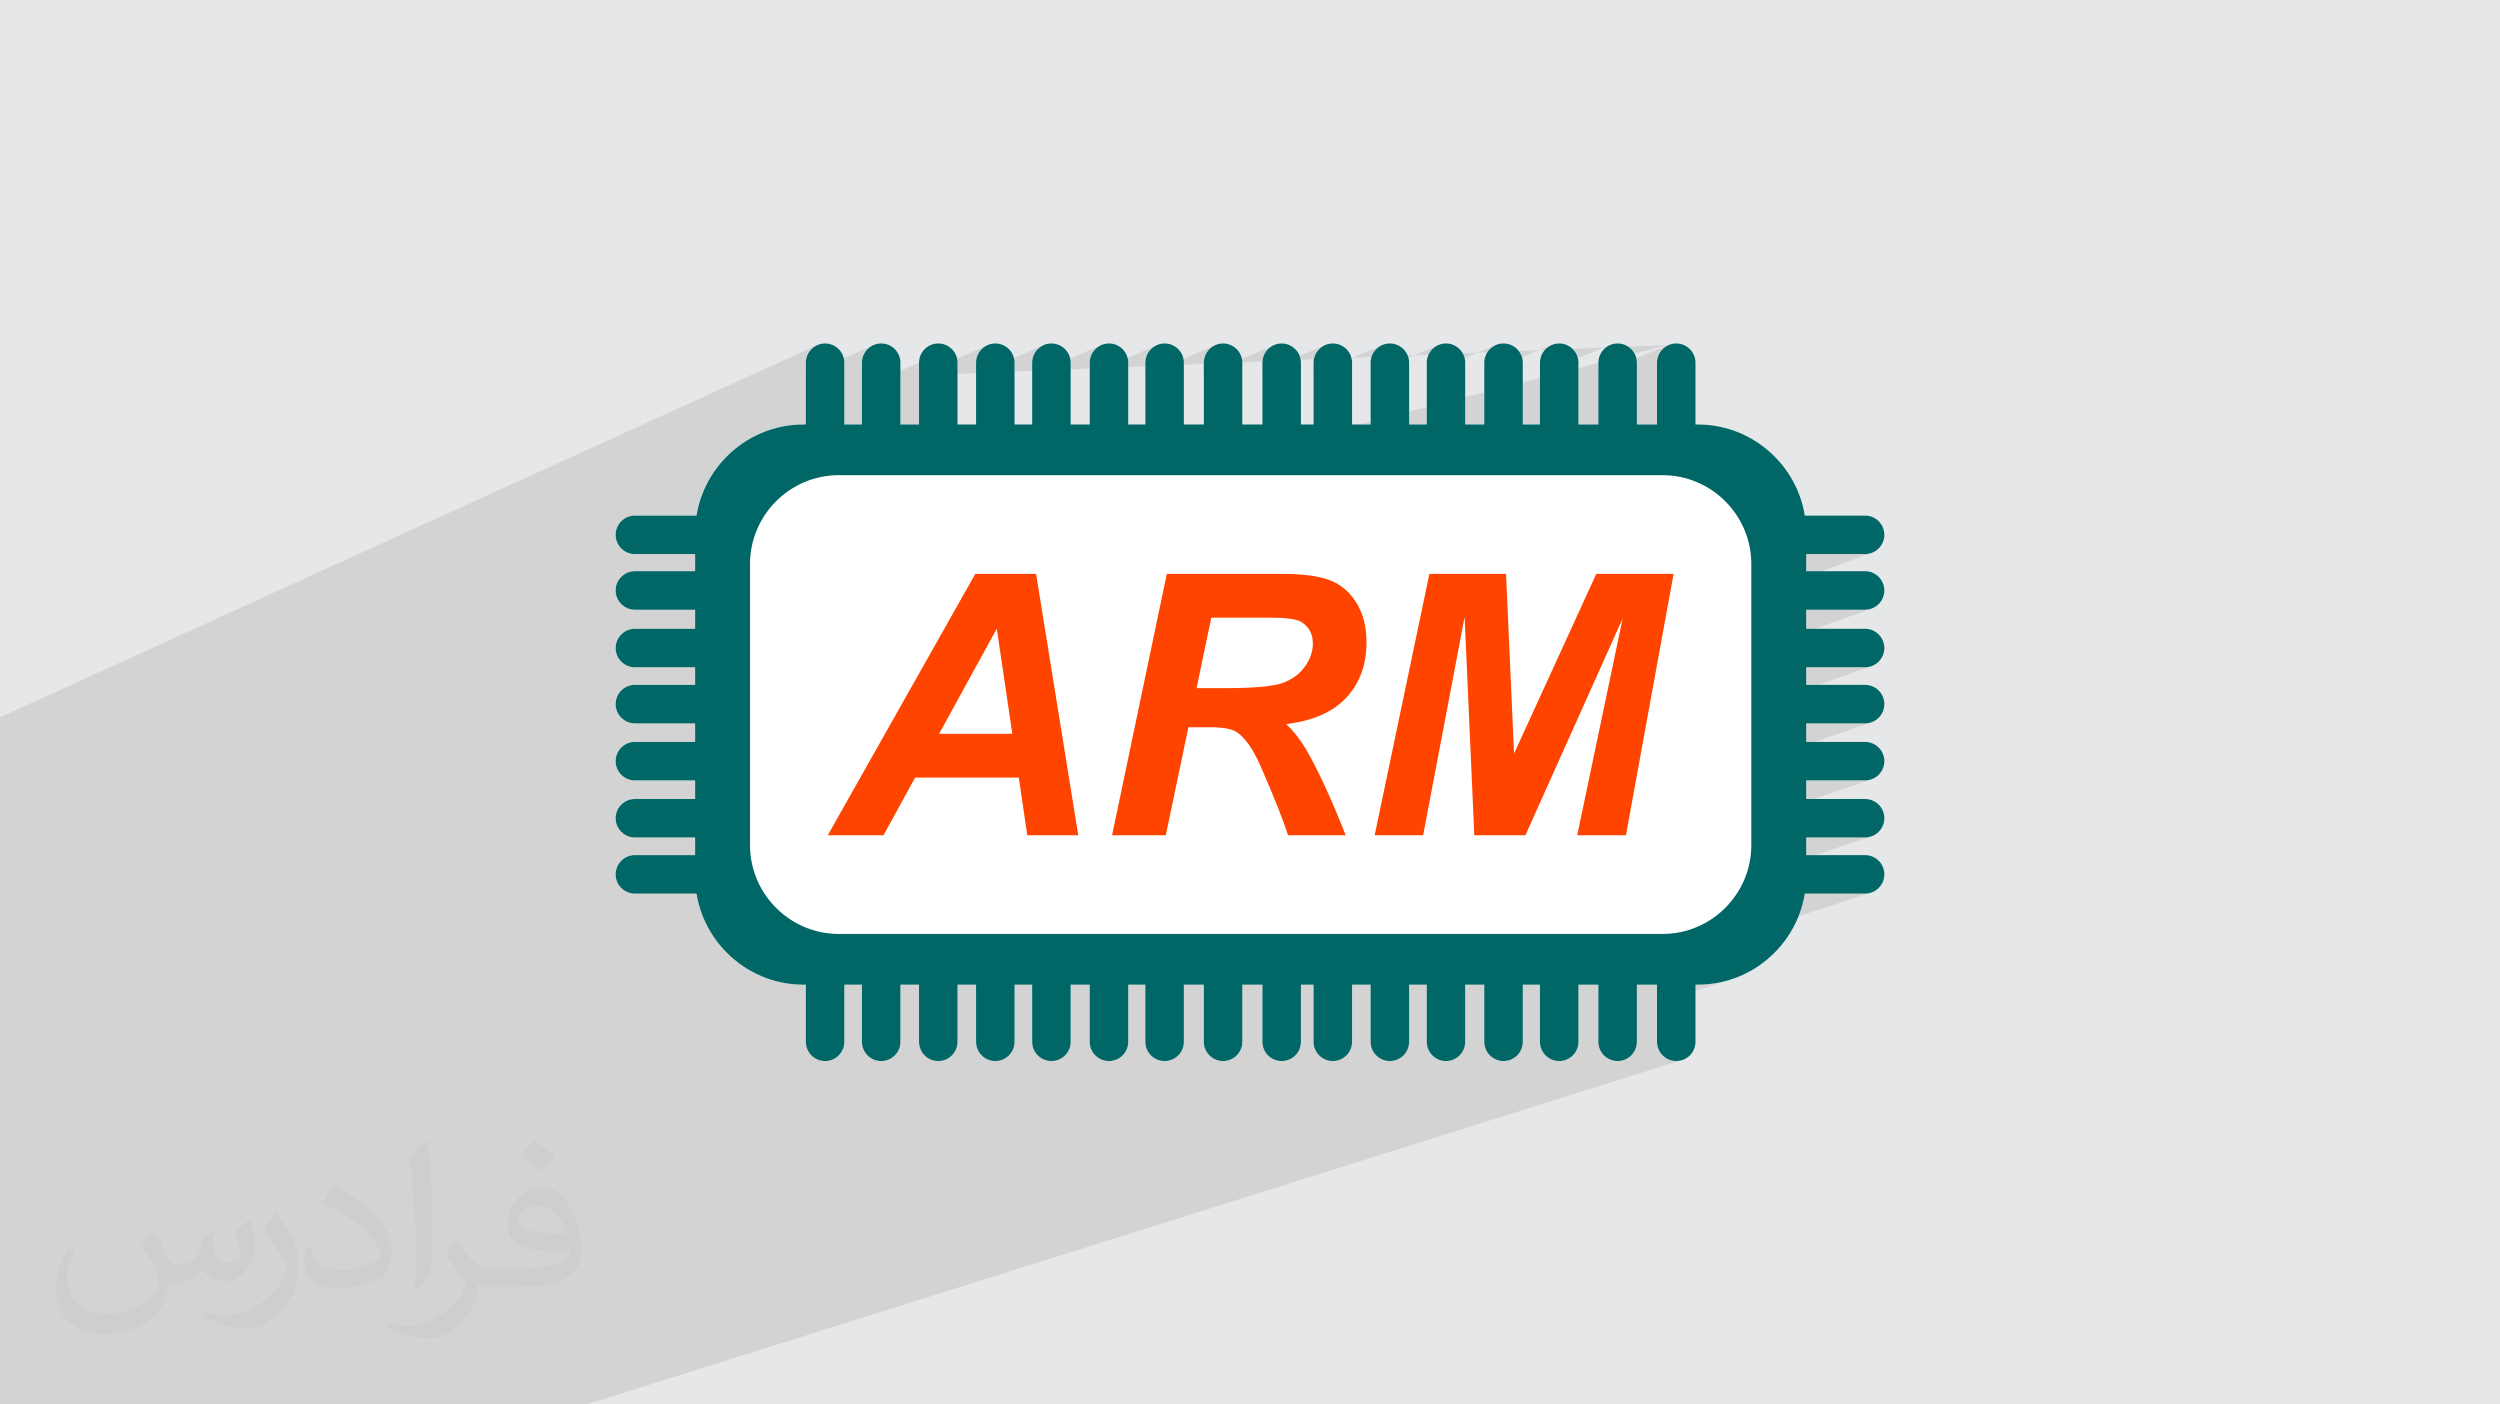 <?xml version="1.0" encoding="UTF-8"?>
<!DOCTYPE svg PUBLIC "-//W3C//DTD SVG 1.1//EN" "http://www.w3.org/Graphics/SVG/1.1/DTD/svg11.dtd">
<!-- Creator: CorelDRAW 2020 (64-Bit) -->
<svg xmlns="http://www.w3.org/2000/svg" xml:space="preserve" width="94.192mm" height="52.917mm" version="1.1" style="shape-rendering:geometricPrecision; text-rendering:geometricPrecision; image-rendering:optimizeQuality; fill-rule:evenodd; clip-rule:evenodd" viewBox="0 0 9404.92 5283.66" xmlns:xlink="http://www.w3.org/1999/xlink" xmlns:xodm="http://www.corel.com/coreldraw/odm/2003">
 <defs>
  <style type="text/css">
   <![CDATA[
    .fil4 {fill:#006666}
    .fil0 {fill:#E6E7E8}
    .fil3 {fill:white}
    .fil5 {fill:#FF4400;fill-rule:nonzero}
    .fil2 {fill:#373435;fill-opacity:0.031}
    .fil1 {fill:#2B2A29;fill-opacity:0.102}
   ]]>
  </style>
 </defs>
 <g id="Layer_x0020_1">
  <polygon class="fil0" points="-0,0 9404.92,0 9404.92,5283.66 -0,5283.66 "/>
  <path class="fil1" d="M3457.36 1412.88l258.9 -115.14 0.02 0 -0.11 0.05 -12.19 6.65 -0.01 0 -10.72 8.87 -8.87 10.73 -6.7 12.3 -4.24 13.57 -1.48 14.54 0 45.95 255.32 -112.66 0.02 0 -0.02 0 -0.08 0.05 -12.2 6.65 -0.01 0 -10.72 8.87 -8.87 10.73 -6.7 12.3 -4.24 13.57 -1.48 14.54 0 47.51 260.91 -114.22 -0.12 0.07 0.15 -0.07 -12.3 6.7 -10.73 8.87 -8.87 10.73 -6.7 12.3 -4.24 13.57 -1.48 14.54 0 43.43 253.53 -110.14 -12.28 6.7 -10.73 8.87 -8.87 10.73 -6.7 12.3 -4.24 13.57 -1.48 14.54 0 47.19 264.26 -113.9 -0.08 0.04 0.1 -0.04 -12.29 6.7 -10.73 8.87 -8.88 10.73 -6.7 12.3 -4.24 13.57 -1.48 14.54 0 46.48 264.7 -113.19 -0.15 0.08 0.19 -0.08 -12.3 6.7 -10.73 8.87 -8.87 10.73 -6.7 12.3 -4.24 13.57 -1.48 14.54 0 33.84 236.74 -100.55 -0.18 0.1 0.23 -0.1 -12.3 6.7 -10.73 8.87 -8.87 10.73 -6.7 12.3 -4.24 13.57 -1.48 14.54 0 42.41 258.87 -109.11 -0.17 0.09 0.22 -0.09 -12.3 6.7 -10.73 8.87 -8.87 10.73 -6.7 12.3 -4.24 13.57 -1.48 14.54 0 40.12 255.32 -106.83 -0.16 0.09 0.21 -0.09 -12.26 6.7 -10.69 8.87 -8.83 10.73 -6.67 12.3 -4.21 13.57 -1.47 14.54 0 41.53 260.66 -108.24 -0.16 0.09 0.21 -0.09 -12.3 6.7 -10.73 8.87 -8.87 10.73 -6.7 12.3 -4.24 13.57 -1.48 14.54 0 37.88 253.72 -104.59 -0.19 0.1 0.25 -0.1 -12.29 6.7 -10.73 8.87 -8.88 10.73 -6.7 12.3 -4.24 13.57 -1.48 14.54 0 41.31 264 -108.02 -0.18 0.1 0.24 -0.1 -12.3 6.7 -10.73 8.87 -8.87 10.73 -6.7 12.3 -4.24 13.57 -1.48 14.54 0 40.87 264.89 -107.58 -0.18 0.1 0.24 -0.1 -12.3 6.7 -10.73 8.87 -8.87 10.73 -6.7 12.3 -4.24 13.57 -1.48 14.54 0 232.02 0 0.45 -0.01 0.01 1.43 14.08 4.24 13.57 6.7 12.29 8.87 10.73 10.73 8.88 12.3 6.7 13.57 4.24 14.54 1.48 14.54 -1.48 13.56 -4.24 -1327.01 521.48 9.21 3.84 14.53 7.58 13.76 8.78 13.01 9.98 12.27 11.18 11.53 12.4 10.79 13.6 9.51 13.97 275.52 -107.12 288.36 0 5.67 127.02 333.87 -127.02 186.11 0 565.02 -213.6 -12.29 6.68 -10.73 8.84 -8.88 10.72 -6.7 12.3 -4.24 13.6 -1.48 14.6 1.48 14.54 4.24 13.57 6.7 12.29 8.88 10.73 10.73 8.88 12.29 6.7 13.57 4.24 14.54 1.48 10.53 0 0.03 -0.01 221.51 0 14.48 -1.47 0.02 -0.01 0.04 0 13.51 -4.23 0.06 -0.01 -329.21 121.82 -1.93 6.17 -1.48 14.54 1.48 14.54 4.24 13.57 6.7 12.29 8.88 10.73 10.73 8.88 12.29 6.7 13.57 4.24 14.54 1.48 10.53 0 0.03 -0.01 221.51 0 14.48 -1.47 0.02 -0.01 0.04 0 13.51 -4.23 0.06 -0.01 -213.39 77.48 185.22 0 14.54 1.48 13.57 4.24 12.29 6.7 10.73 8.87 8.88 10.73 6.7 12.3 4.24 13.56 1.48 14.54 -1.48 14.54 -4.24 13.57 -6.7 12.29 -8.88 10.73 -10.73 8.88 -12.29 6.7 -0.43 0.15 0.49 -0.15 -201.93 71.88 173.77 0 14.54 1.48 13.57 4.24 12.29 6.7 10.73 8.87 8.88 10.73 6.7 12.3 4.24 13.56 1.48 14.54 -1.48 14.54 -4.24 13.57 -6.7 12.29 -8.88 10.73 -10.73 8.88 -12.29 6.7 -0.79 0.28 0.85 -0.27 -216.18 75.45 188.02 0 14.54 1.48 13.57 4.24 12.29 6.7 10.73 8.87 8.88 10.73 6.7 12.3 4.24 13.57 1.48 14.54 -1.48 14.54 -4.24 13.56 -6.7 12.3 -8.88 10.73 -10.73 8.87 -12.29 6.7 -1.33 0.45 1.39 -0.43 -221.33 75.68 193.17 0 14.54 1.47 13.57 4.21 12.29 6.67 10.73 8.83 8.88 10.69 6.7 12.26 4.24 13.54 1.48 14.53 -1.48 14.6 -4.24 13.6 -6.7 12.3 -8.88 10.71 -10.73 8.85 -12.29 6.67 -1.59 0.53 1.65 -0.51 -215.22 72.06 187.06 0 14.54 1.48 13.57 4.24 12.29 6.7 10.73 8.87 8.88 10.73 6.7 12.3 4.24 13.57 1.48 14.54 -1.48 14.54 -4.24 13.56 -6.7 12.3 -8.88 10.73 -10.73 8.87 -12.29 6.7 -1.9 0.62 1.96 -0.61 -1031.61 338.2 0 10.18 8.63 0 256.32 -83.91 -12.3 6.7 -10.73 8.87 -8.87 10.73 -6.7 12.3 -4.24 13.57 -1.48 14.54 0 17.2 153.8 0 20.48 -0.52 2.74 -0.19 17.23 -1.33 4.34 -0.5 15.24 -1.96 5.37 -0.87 14.02 -2.53 5.46 -1.14 13.94 -3.24 5.04 -1.3 14.13 -4.03 8.84 -2.7 -280.57 90.52 0 144.6 1.48 14.6 4.24 13.6 6.7 12.3 8.87 10.71 10.73 8.85 12.3 6.67 13.51 4.21 0.03 0 0.02 0.01 14.49 1.46 14.54 -1.47 13.56 -4.22 -9.09 2.86 9.15 -2.85 -4127.48 1297.72 -0.08 0 -8.53 0 -0.08 0 -181.14 0 -0.08 0 -8.66 0 -0.07 0 -68.55 0 -0.11 0 -111.6 0 -0.08 0 -8.76 0 -0.09 0 -67.83 0 -0.12 0 -103.33 0 -0.08 0 -8.87 0 -0.09 0 -75.23 0 -0.12 0 -6.55 0 -0.12 0 -53.16 0 -0.12 0 -7.36 0 -34.6 0 -0.07 0 -9.09 0 -0.07 0 -67.69 0 -0.1 0 -9.36 0 -44.21 0 -19.06 0 -32 0 -0.07 0 -9.1 0 -0.09 0 -70.85 0 -0.1 0 -1.64 0 -7.12 0 -26.06 0 -0.07 0 -8.5 0 -9.27 0 -18.64 0 -33.13 0 -0.07 0 -9.23 0 -0.07 0 -48.47 0 -12.87 0 -5.23 0 -0.1 0 -3.83 0 -7.97 0 -33.87 0 -9.7 0 -8.76 0 -1.63 0 -23.81 0 -0.06 0 -9.34 0 -0.06 0 -8.8 0 -75.41 0 -0.1 0 -2.43 0 -0.97 0 -43.24 0 -16.68 0 -32.55 0 -0.06 0 -9.46 0 -0.06 0 -58.87 0 -0.09 0 -11.39 0 -8.29 0 -42.92 0 -12.53 0 -45.6 0 -0.05 0 -9.58 0 -0.05 0 -57.8 0 -0.07 0 -2.41 0 -5.41 0 -42.6 0 -15.65 0 -46.41 0 -0.06 0 -9.69 0 -0.04 0 -54.88 0 -9.9 0 -0.8 0 -0.07 0 -38.9 0 -2.51 0 -69.54 0 -0.04 0 -9.81 0 -0.04 0 -39.03 0 -7.02 0 -11.77 0 -0.08 0 -23.11 0 -21.12 0 -69.54 0 -0.05 0 -2.58 0 0 -2.53 0 -0.01 0 -8.18 0 -6.12 0 -6.84 0 -0.03 0 -7.55 0 -7.33 0 -24.57 0 -0.01 0 -3.51 0 -0.02 0 -7.5 0 -6.65 0 -5.75 0 -0.02 0 -8.77 0 -4.39 0 -28.52 0 -0.01 0 -3.63 0 -0.02 0 -1.03 0 -5.57 0 -4.13 0 -8.91 0 -0.03 0 -5.71 0 -6.78 0 -29.25 0 -0.01 0 -3.7 0 -0.01 0 -3.65 0 -6.98 0 -10 0 -0.02 0 -4.74 0 -5.31 0 -9.5 0 -5.11 0 -23.72 0 -5.95 0 -11.65 0 -0.02 0 -3.21 0 -6.62 0 -33.66 0 -3.61 0 -7.73 0 -15 0 -6.92 0 -31.33 0 -5.87 0 -8.53 0 -15.12 0 -5.94 0 -38.43 0 -8.04 0 -2.89 0 -0.02 0 -12.33 0 -42.29 0 -2.32 0 -68.49 0 -32.11 0 -6.7 0 -85.65 0 -13.08 0 -12.64 0 -93.59 0 -15.83 0 -10.38 0 -0.32 0 -26.2 0 -13.3 0 -4.61 0 -8.29 0 -19.23 0 -12.4 0 -2.89 0 -17.24 0 -20.61 0 -12.69 0 -11.84 0 -11.58 0 -0.88 0 -7.28 0 -5.16 0 -1.88 0 -40.05 0 -12.96 0 -6.66 0 -20.37 0 -4.82 0 -1.11 0 -0.95 0 -10.32 0 -17.36 0 -25.62 0 -22.98 0 -24.54 0 -1.91 0 -42.28 0 -13.74 0 -6.87 0 -14.68 0 -4.16 0 -5.05 0 -0.02 0 -11.56 0 -1.54 0 -2.95 0 -13.51 0 -0.36 0 -0.02 0 -2.31 0 -26.12 0 -18.16 0 -5.46 0 -4.61 0 -10.93 0 -0.37 0 -0.01 0 -6.43 0 -1.95 0 -44.53 0 -0.86 0 -4.69 0 -5.47 0 -6.96 0 -0.17 0 -0.2 0 -0.02 0 -20.53 0 -5.23 0 -0.02 0 -6.84 0 -3.59 0 -10.21 0 -0.02 0 -7.95 0 -4.79 0 -11.05 0 -0.37 0 -0.02 0 -5.41 0 -0.06 0 -7.66 0 -29.83 0 -2.17 0 -0.02 0 -4.04 0 -4.89 0 -3.27 0 -2 0 -13.1 0 -0.37 0 -0.02 0 -11.22 0 -0.02 0 -22.06 0 -5.29 0 -6.39 0 -0.02 0 -0.98 0 -6.41 0 -5.01 0 -8.49 0 -0.37 0 -0.02 0 -5.36 0 -5.46 0 -4.73 0 -2.33 0 -0.02 0 -32.84 0 -0.02 0 -12.44 0 -2.15 0 -2.99 0 -8.31 0 -0.37 0 -0.01 0 -13.01 0 -0.02 0 -17.79 0 -2.05 0 -15.14 0 -0.02 0 -12.64 0 -5.23 0 -11.81 0 -0.38 0 -0.01 0 -3.78 0 -5.6 0 -0.01 0 -2.23 0 -7.65 0 -18.23 0 -0.01 0 -4.05 0 -5.68 0 -7.28 0 -6.35 0 -5.36 0 -8.83 0 -0.38 0 -0.01 0 -1.69 0 -0.01 0 -17.49 0 -12 0 -9.42 0 -22.32 0 -5.48 0 -3.51 0 -2.09 0 -4.94 0 -0.39 0 -0.01 0 -1.09 0 -0.01 0 -39.81 0 -3.72 0 -1.32 0 -6.57 0 -11.11 0 -5.62 0 -8.88 0 -0.39 0 -2.41 0 -0.01 0 -2.24 0 -4.04 0 -1.85 0 -0.01 0 -28.79 0 -0.01 0 -6.57 0 -9.99 0 -7.12 0 -3.48 0 -5.79 0 -7.24 0 -0.01 0 -1.18 0 -0.39 0 -0.01 0 -20.94 0 -0.09 0 -18.1 0 -27.59 0 -5.88 0 -4.14 0 -2.78 0 -0.01 0 -2.61 0 -0.39 0 -30.72 0 -5.96 0 -0.01 0 -0.15 0 -0.02 0 -40.4 0 -0.01 0 -4.72 0 -0.39 0 -37.04 0 -0.01 0 -0.17 0 -0.01 0 -83.99 0 -40.96 0 -43.05 0 -41.15 3075.84 -1401.16 -12.3 6.7 -10.73 8.87 -8.87 10.73 -6.7 12.3 -4.24 13.57 -1.48 14.54 0 48.68 255.33 -115.39 -12.29 6.7 -0.01 0 -10.72 8.87 -8.88 10.73 -6.7 12.3 -4.24 13.57 -1.48 14.54 0 95.91 214.81 -95.91 0 232.02 0.01 0 0 0.1 1.47 14.44 4.24 13.57 6.7 12.29 8.87 10.73 10.73 8.88 12.3 6.7 13.56 4.24 14.54 1.48 14.54 -1.48 13.57 -4.24 -697.38 302.45 -5.83 11.35 -6.71 14.78 -6 15.14 -5.26 15.49 -4.52 15.81 -3.74 16.11 -1.74 9.66 917.68 -395.05 14.54 -1.48 13.56 -4.24 -946.98 407.43 -0.01 0.07 -2.14 16.65 -1.29 16.88 -0.44 17.1 0 63.1 1412.23 -362.27 367.32 -153.26 14.54 -1.48 13.57 -4.24 -358.54 149.52 2007.03 -514.86 -2820.41 115.04zm0 -48.43l0 48.43 0 -48.43zm1.47 -14.54l-1.47 14.54 1.47 -14.54zm70.95 -57.89l0 0zm823.33 5.72l-0.08 0.04 0.1 -0.04 -0.02 0zm660.92 -5.72l0 0zm-1484.26 0l0 0zm-425.83 0l0 0zm0 0l0 0zm640.42 0l0 0zm636.88 0l0 0zm-636.86 0l0 0zm-429.42 0l0 0zm-0.01 0l0 0zm2991.1 2322.72l0 0zm-440.36 -2322.72l0 0zm-209.45 0l0 0zm-642.17 0l0 0zm214.55 0l0 0zm0.06 0l0 0zm211.01 0l0 0zm-0.05 0l0 0zm-618.03 0l0 0zm-0.03 0l0 0zm-220.38 0l0 0zm-645.8 0l0 0zm645.77 0l0 0zm-219.96 0l0 0zm-209.2 0l0 0zm-0.02 0l0 0zm-216.6 0l0 0zm1700.91 0l0 0zm209.45 0l0 0zm219.68 0l0 0zm0.05 0l0 0zm220.58 0l0 0zm710.44 792.42l-0.01 0.01 0.01 -0.01zm72.43 564.43l0 0zm0 640.42l0 0zm0 -211.01l0 0zm0 -214.81l0 0zm0 -425.62l0 0zm0 -216.61l0 0zm-0.06 0.01l0 0zm0.06 -209.45l0 0zm-0.06 0.23l0 0zm-782.76 -720l0 0z"/>
  <path class="fil2" d="M578.49 4627.69c17.95,27.21 29.6,53.36 40.96,82.43 8.45,16.91 12.93,48.09 52.57,48.09 11.61,0 28.28,-3.42 43.06,-11.61 16.63,-8.73 29.32,-21.94 35.94,-42l15.85 -53.36 38.57 -19.02 2.64 2.64c-5.27,20.09 -6.59,39.36 -6.59,54.43 0,44.63 38.57,61.56 69.22,61.56 17.95,0 34.09,-8.73 34.09,-25.11 0,-21.13 -8.98,-57.06 -20.62,-89.29 17.95,-17.95 35.94,-35.94 56.53,-50.47l3.17 1.6c8.98,38.04 14,75.56 14,100.66 0,24.57 -10.83,51.79 -19.81,69.49 -18.49,34.87 -51.25,62.62 -90.87,62.62 -30.1,0 -63.65,-15.07 -86.66,-43.06l-1.32 0c-21.66,26.96 -55.22,51.25 -108.86,51.25l-16.63 0c-2.64,35.41 -10.29,60.49 -21.94,82.95 -31.95,62.34 -126.81,106.47 -216.1,106.47 -124.17,0 -186.51,-71.59 -186.51,-166.96 0,-58.91 19.27,-113.6 48.88,-152.42l24.29 10.04c-18.49,35.41 -30.91,68.68 -30.91,101.45 0,89.29 72.66,131.83 156.4,131.83 77.68,0 173.83,-49.41 191.28,-106.72 -6.59,-62.62 -30.1,-91.93 -66.04,-148.99 10.83,-19.02 24.83,-38.04 42.28,-58.38l3.17 0 0 0 0 0 -0.02 -0.09zm1432.13 -336.04c26.15,16.39 51.79,35.66 76.87,57.85 -14,19.81 -31.45,37.79 -53.11,53.64 -25.11,-20.34 -50.19,-37.79 -75.84,-56.27 17.42,-19.55 34.62,-38.29 52.04,-55.22l0 0 0 0 0 0 0 0 0 0 0.03 0zm13.47 244.11c-42.28,0 -76.87,27.75 -76.87,48.34 0,44.13 84.53,57.85 185.72,57.31 -12.68,-51.79 -57.06,-105.68 -108.86,-105.68l0.01 0.03zm-94.86 236.19c54.96,0 103.04,-1.6 139.74,-10.83 40.96,-10.29 75.56,-30.91 75.56,-45.17 0,-3.7 0,-8.19 -1.32,-11.89 -22.98,2.11 -49.41,2.11 -72.38,2.11 -74.49,0 -131.55,-16.91 -154.02,-58.66 -5.55,-11.61 -9.51,-24.57 -9.51,-39.36 0,-40.43 17.42,-79.79 48.09,-107 25.61,-22.45 53.89,-36.44 82.67,-36.44 52.04,0 93.51,41.75 122.57,107.54 15.85,35.94 26.68,77.4 26.68,129.72 0,34.87 -9.51,64.19 -31.17,85.85 -40.43,39.11 -114.92,53.89 -229.04,53.89l-51.79 0 0 0 -13.47 0c-28.28,0 -48.62,-5.02 -64.72,-17.42l-2.64 0c0.79,6.59 1.32,12.93 1.32,19.02 0,25.61 -8.45,58.38 -25.61,84.53 -50.72,75.3 -105.68,108.04 -153.24,108.04 -48.09,0 -107,-18.49 -160.11,-42.54l9.51 -18.49c17.17,7.13 40.96,11.89 73.7,11.89 85.85,0 198.66,-82.43 212.66,-163 -3.17,-6.59 -8.98,-15.32 -17.17,-24.57 -25.11,-29.85 -40.96,-54.68 -55.75,-80.83 12.68,-25.11 24.29,-45.17 35.13,-63.4l4.49 -0.53c36.72,74.77 69.99,117.55 144.23,117.55l11.61 0 0 0 53.89 0 0 0 0 0 0 0 0 0 0 0 0.09 0.01zm-371.98 79c6.34,-34.34 6.87,-72.91 6.87,-108.86l0 -53.36c0,-99.6 -12.68,-244.36 -22.98,-338.68 17.95,-19.27 43.06,-42 62.87,-57.31l5.81 1.6c13.47,118.62 16.63,256 16.63,383.06 0,33.3 -1.32,65.79 -4.49,89.55 -1.85,30.1 -19.27,52.83 -56.53,87.7l-8.19 -3.7zm-382.8 -157.19c1.85,46.77 24.83,83.49 105.15,83.49 49.93,0 92.19,-12.93 138.96,-35.13 8.45,-3.7 12.93,-8.73 12.93,-12.93 0,-29.32 -22.45,-68.15 -60.23,-103.55 -36.72,-33.3 -85.34,-62.62 -130.76,-82.18 -15.6,-6.59 -20.62,-13.47 -20.62,-20.09 0,-13.47 17.95,-41.75 32.77,-62.09l5.02 -0.53c52.04,27.21 110.17,67.64 153.24,112.53 39.11,41.47 63.4,83.49 63.4,129.19 0,33.81 -10.29,65.51 -26.96,95.11 -57.06,28.79 -117.83,50.72 -178.06,50.72 -73.17,0 -123.1,-34.34 -123.1,-114.92 0,-8.73 0,-22.19 3.17,-39.64l25.11 0 0 0 0 0 0 0 0 0 0 0 -0.02 0zm-132.37 -132.9l45.45 73.45c16.63,27.21 32.23,56.81 32.23,103.55l0 59.7c0,48.34 -30.91,100.13 -80.83,151.38 -39.11,34.62 -73.7,49.41 -105.68,49.41 -47.55,0 -101.98,-14.79 -164.85,-41.75l7.13 -18.49c19.81,5.27 42.79,9.77 71.06,9.77 90.36,-0.53 182.8,-66.57 225.08,-147.15 5.02,-9.26 6.87,-17.95 6.87,-24.04 0,-9.26 -5.02,-19.55 -8.98,-28.79 -22.98,-43.31 -48.62,-82.95 -76.87,-119.68 14.79,-23.25 29.6,-45.7 45.7,-67.9l3.7 0.53 0 0 0 0 0 0 0 0 0 0 -0.02 0.01z"/>
  <g id="_2392229453664">
   <path class="fil3" d="M3022.57 1596.92l8.95 0 0 -0.45 0 -232.02c0,-39.8 32.63,-72.43 72.42,-72.43l0 0c39.79,0 72.43,32.63 72.43,72.43l0 232.02 0 0.45 66.16 0 0 -0.45 0 -232.02c0,-39.8 32.64,-72.43 72.43,-72.43l0 0c40.01,0 72.43,32.63 72.43,72.43l0 232.02 0 0.45 69.96 0 0 -0.45 0 -232.02c0,-39.8 32.63,-72.43 72.42,-72.43l0 0c39.79,0 72.43,32.63 72.43,72.43l0 232.02 0 0.45 69.74 0 0 -0.45 0 -232.02c0,-39.8 32.63,-72.43 72.43,-72.43l0 0c39.79,0 72.42,32.63 72.42,72.43l0 232.02 0 0.45 66.17 0 0 -0.45 0 -232.02c0,-39.8 32.63,-72.43 72.42,-72.43l0 0c39.8,0 72.43,32.63 72.43,72.43l0 232.02 0 0.45 71.76 0 0 -0.45 0 -232.02c0,-39.8 32.63,-72.43 72.42,-72.43l0 0c39.8,0 72.43,32.63 72.43,72.43l0 232.02 0 0.45 64.37 0 0 -0.45 0 -232.02c0,-39.8 32.63,-72.43 72.43,-72.43l0 0c39.79,0 72.42,32.63 72.42,72.43l0 232.02 0 0.45 75.11 0 0 -0.45 0 -232.02c0,-39.8 32.64,-72.43 72.43,-72.43l0 0c39.79,0 72.43,32.63 72.43,72.43l0 232.02 0 0.45 75.56 0 0 -0.45 0 -232.02c0,-39.8 32.63,-72.43 72.42,-72.43l0 0c39.79,0 72.43,32.63 72.43,72.43l0 232.02 0 0.45 47.62 0 0 -0.45 0 -232.02c0,-39.8 32.63,-72.43 72.42,-72.43l0 0c39.79,0 72.43,32.63 72.43,72.43l0 232.02 0 0.45 69.74 0 0 -0.45 0 -232.02c0,-39.8 32.63,-72.43 72.43,-72.43l0 0c39.79,0 72.42,32.63 72.42,72.43l0 232.02 0 0.45 66.39 0 0 -0.45 0 -232.02c0,-39.8 32.41,-72.43 72.2,-72.43l0 0c40.01,0 72.42,32.63 72.42,72.43l0 232.02 0 0.45 71.76 0 0 -0.45 0 -232.02c0,-39.8 32.63,-72.43 72.43,-72.43l0 0c39.79,0 72.42,32.63 72.42,72.43l0 232.02 0 0.45 64.6 0 0 -0.45 0 -232.02c0,-39.8 32.64,-72.43 72.43,-72.43l0 0c39.79,0 72.42,32.63 72.42,72.43l0 232.02 0 0.45 74.89 0 0 -0.45 0 -232.02c0,-39.8 32.63,-72.43 72.42,-72.43l0 0c39.79,0 72.43,32.63 72.43,72.43l0 232.02 0 0.45 75.78 0 0 -0.45 0 -232.02c0,-39.8 32.63,-72.43 72.42,-72.43l0 0c39.8,0 72.43,32.63 72.43,72.43l0 232.02 0 0.45 8.95 0c202.06,0 371.06,149.09 402.36,342.67l226.66 0c39.79,0 72.43,32.42 72.43,72.2l0 0c0,40.01 -32.64,72.65 -72.43,72.65l-221.51 0 0 64.37 221.51 0c39.79,0 72.43,32.63 72.43,72.42l0 0c0,39.8 -32.64,72.43 -72.43,72.43l-221.51 0 0 71.76 221.51 0c39.79,0 72.43,32.63 72.43,72.42l0 0c0,39.79 -32.64,72.43 -72.43,72.43l-221.51 0 0 66.16 221.51 0c39.79,0 72.43,32.64 72.43,72.43l0 0c0,39.79 -32.64,72.43 -72.43,72.43l-221.51 0 0 69.74 221.51 0c39.79,0 72.43,32.63 72.43,72.42l0 0c0,39.79 -32.64,72.43 -72.43,72.43l-221.51 0 0 69.96 221.51 0c39.79,0 72.43,32.41 72.43,72.42l0 0c0,39.8 -32.64,72.2 -72.43,72.2l-221.51 0 0 66.39 221.51 0c39.79,0 72.43,32.63 72.43,72.42l0 0c0,39.8 -32.64,72.43 -72.43,72.43l-226.66 0c-31.3,193.58 -200.29,342.68 -402.36,342.68l-8.95 0 0 214.81c0,40.01 -32.63,72.42 -72.43,72.42l0 0c-39.79,0 -72.42,-32.41 -72.42,-72.42l0 -214.81 -75.78 0 0 214.81c0,40.01 -32.64,72.42 -72.43,72.42l0 0c-39.79,0 -72.42,-32.41 -72.42,-72.42l0 -214.81 -74.89 0 0 214.81c0,40.01 -32.63,72.42 -72.42,72.42l0 0c-39.79,0 -72.43,-32.41 -72.43,-72.42l0 -214.81 -64.6 0 0 214.81c0,40.01 -32.63,72.42 -72.42,72.42l0 0c-39.8,0 -72.43,-32.41 -72.43,-72.42l0 -214.81 -71.76 0 0 214.81c0,40.01 -32.41,72.42 -72.42,72.42l0 0c-39.8,0 -72.2,-32.41 -72.2,-72.42l0 -214.81 -66.39 0 0 214.81c0,40.01 -32.63,72.42 -72.42,72.42l0 0c-39.8,0 -72.43,-32.41 -72.43,-72.42l0 -214.81 -69.74 0 0 214.81c0,40.01 -32.64,72.42 -72.43,72.42l0 0c-39.79,0 -72.42,-32.41 -72.42,-72.42l0 -214.81 -47.62 0 0 214.81c0,40.01 -32.64,72.42 -72.43,72.42l0 0c-39.79,0 -72.42,-32.41 -72.42,-72.42l0 -214.81 -75.56 0 0 214.81c0,40.01 -32.64,72.42 -72.43,72.42l0 0c-39.79,0 -72.43,-32.41 -72.43,-72.42l0 -214.81 -75.11 0 0 214.81c0,40.01 -32.63,72.42 -72.42,72.42l0 0c-39.8,0 -72.43,-32.41 -72.43,-72.42l0 -214.81 -64.37 0 0 214.81c0,40.01 -32.63,72.42 -72.43,72.42l0 0c-39.79,0 -72.42,-32.41 -72.42,-72.42l0 -214.81 -71.76 0 0 214.81c0,40.01 -32.63,72.42 -72.43,72.42l0 0c-39.79,0 -72.42,-32.41 -72.42,-72.42l0 -214.81 -66.17 0 0 214.81c0,40.01 -32.63,72.42 -72.42,72.42l0 0c-39.8,0 -72.43,-32.41 -72.43,-72.42l0 -214.81 -69.74 0 0 214.81c0,40.01 -32.64,72.42 -72.43,72.42l0 0c-39.79,0 -72.42,-32.41 -72.42,-72.42l0 -214.81 -69.96 0 0 214.81c0,40.01 -32.42,72.42 -72.43,72.42l0 0c-39.79,0 -72.43,-32.41 -72.43,-72.42l0 -214.81 -66.16 0 0 214.81c0,40.01 -32.64,72.42 -72.43,72.42l0 0c-39.79,0 -72.42,-32.41 -72.42,-72.42l0 -214.81 -8.95 0c-202.07,0 -371.07,-149.1 -402.36,-342.68l-231.81 0c-39.79,0 -72.42,-32.63 -72.42,-72.43l0 0c0,-39.79 32.63,-72.42 72.42,-72.42l226.67 0 0 -66.39 -226.67 0c-39.79,0 -72.42,-32.41 -72.42,-72.2l0 0c0,-40.01 32.63,-72.42 72.42,-72.42l226.67 0 0 -69.96 -226.67 0c-39.79,0 -72.42,-32.64 -72.42,-72.43l0 0c0,-39.79 32.63,-72.42 72.42,-72.42l226.67 0 0 -69.74 -226.67 0c-39.79,0 -72.42,-32.64 -72.42,-72.43l0 0c0,-39.79 32.63,-72.43 72.42,-72.43l226.67 0 0 -66.16 -226.67 0c-39.79,0 -72.42,-32.64 -72.42,-72.43l0 0c0,-39.79 32.63,-72.42 72.42,-72.42l226.67 0 0 -71.76 -226.67 0c-39.79,0 -72.42,-32.63 -72.42,-72.43l0 0c0,-39.79 32.63,-72.42 72.42,-72.42l226.67 0 0 -64.37 -226.67 0c-39.79,0 -72.42,-32.64 -72.42,-72.65l0 0c0,-39.79 32.63,-72.2 72.42,-72.2l231.81 0c31.29,-193.58 200.29,-342.67 402.36,-342.67z"/>
   <path class="fil4" d="M3022.57 1596.92l3364.85 0c224.2,0 407.49,183.3 407.49,407.49l0 1292.46c0,223.98 -183.3,407.5 -407.49,407.5l-3364.85 0c-224.21,0 -407.49,-183.52 -407.49,-407.5l0 -1292.46c0,-224.2 183.29,-407.49 407.49,-407.49zm132.77 190.67l3099.29 0c183.52,0 333.73,150.22 333.73,333.73l0 1058.43c0,183.52 -150.21,333.73 -333.73,333.73l-3099.29 0c-183.51,0 -333.73,-150.21 -333.73,-333.73l0 -1058.43c0,-183.51 150.22,-333.73 333.73,-333.73z"/>
   <path class="fil4" d="M4941.6 1596.47l0 -232.02c0,-39.8 32.64,-72.43 72.43,-72.43l0 0c39.79,0 72.43,32.63 72.43,72.43l0 232.02c0,39.79 -32.64,72.43 -72.43,72.43l0 0c-39.79,0 -72.43,-32.64 -72.43,-72.43z"/>
   <path class="fil4" d="M5156.19 1596.47l0 -232.02c0,-39.8 32.63,-72.43 72.42,-72.43l0 0c39.8,0 72.43,32.63 72.43,72.43l0 232.02c0,39.79 -32.63,72.43 -72.43,72.43l0 0c-39.79,0 -72.42,-32.64 -72.42,-72.43z"/>
   <path class="fil4" d="M5367.43 1596.47l0 -232.02c0,-39.8 32.41,-72.43 72.2,-72.43l0 0c40.01,0 72.42,32.63 72.42,72.43l0 232.02c0,39.79 -32.41,72.43 -72.42,72.43l0 0c-39.8,0 -72.2,-32.64 -72.2,-72.43z"/>
   <path class="fil4" d="M5583.82 1596.47l0 -232.02c0,-39.8 32.63,-72.43 72.42,-72.43l0 0c39.8,0 72.43,32.63 72.43,72.43l0 232.02c0,39.79 -32.63,72.43 -72.43,72.43l0 0c-39.79,0 -72.42,-32.64 -72.42,-72.43z"/>
   <path class="fil4" d="M5793.26 1596.47l0 -232.02c0,-39.8 32.64,-72.43 72.43,-72.43l0 0c39.79,0 72.42,32.63 72.42,72.43l0 232.02c0,39.79 -32.63,72.43 -72.42,72.43l0 0c-39.79,0 -72.43,-32.64 -72.43,-72.43z"/>
   <path class="fil4" d="M6013 1596.47l0 -232.02c0,-39.8 32.64,-72.43 72.43,-72.43l0 0c39.79,0 72.43,32.63 72.43,72.43l0 232.02c0,39.79 -32.64,72.43 -72.43,72.43l0 0c-39.79,0 -72.43,-32.64 -72.43,-72.43z"/>
   <path class="fil4" d="M6233.62 1596.47l0 -232.02c0,-39.8 32.63,-72.43 72.43,-72.43l0 0c39.79,0 72.42,32.63 72.42,72.43l0 232.02c0,39.79 -32.63,72.43 -72.42,72.43l0 0c-39.8,0 -72.43,-32.64 -72.43,-72.43z"/>
   <path class="fil4" d="M3457.35 1596.47l0 -232.02c0,-39.8 32.63,-72.43 72.42,-72.43l0 0c39.8,0 72.43,32.63 72.43,72.43l0 232.02c0,39.79 -32.63,72.43 -72.43,72.43l0 0c-39.79,0 -72.42,-32.64 -72.42,-72.43z"/>
   <path class="fil4" d="M3671.93 1596.47l0 -232.02c0,-39.8 32.64,-72.43 72.43,-72.43l0 0c39.79,0 72.42,32.63 72.42,72.43l0 232.02c0,39.79 -32.63,72.43 -72.42,72.43l0 0c-39.79,0 -72.43,-32.64 -72.43,-72.43z"/>
   <path class="fil4" d="M3882.95 1596.47l0 -232.02c0,-39.8 32.64,-72.43 72.43,-72.43l0 0c39.79,0 72.42,32.63 72.42,72.43l0 232.02c0,39.79 -32.63,72.43 -72.42,72.43l0 0c-39.79,0 -72.43,-32.64 -72.43,-72.43z"/>
   <path class="fil4" d="M4099.55 1596.47l0 -232.02c0,-39.8 32.64,-72.43 72.43,-72.43l0 0c39.79,0 72.42,32.63 72.42,72.43l0 232.02c0,39.79 -32.63,72.43 -72.42,72.43l0 0c-39.79,0 -72.43,-32.64 -72.43,-72.43z"/>
   <path class="fil4" d="M4308.79 1596.47l0 -232.02c0,-39.8 32.63,-72.43 72.42,-72.43l0 0c39.79,0 72.43,32.63 72.43,72.43l0 232.02c0,39.79 -32.64,72.43 -72.43,72.43l0 0c-39.79,0 -72.42,-32.64 -72.42,-72.43z"/>
   <path class="fil4" d="M4528.74 1596.47l0 -232.02c0,-39.8 32.63,-72.43 72.42,-72.43l0 0c39.8,0 72.43,32.63 72.43,72.43l0 232.02c0,39.79 -32.63,72.43 -72.43,72.43l0 0c-39.79,0 -72.42,-32.64 -72.42,-72.43z"/>
   <path class="fil4" d="M4749.14 1596.47l0 -232.02c0,-39.8 32.64,-72.43 72.43,-72.43l0 0c39.79,0 72.43,32.63 72.43,72.43l0 232.02c0,39.79 -32.64,72.43 -72.43,72.43l0 0c-39.79,0 -72.43,-32.64 -72.43,-72.43z"/>
   <path class="fil4" d="M3031.52 1596.47l0 -232.02c0,-39.8 32.63,-72.43 72.42,-72.43l0 0c39.79,0 72.43,32.63 72.43,72.43l0 232.02c0,39.79 -32.64,72.43 -72.43,72.43l0 0c-39.79,0 -72.42,-32.64 -72.42,-72.43z"/>
   <path class="fil4" d="M3242.53 1596.47l0 -232.02c0,-39.8 32.63,-72.43 72.42,-72.43l0 0c40.01,0 72.43,32.63 72.43,72.43l0 232.02c0,39.79 -32.42,72.43 -72.43,72.43l0 0c-39.79,0 -72.42,-32.64 -72.42,-72.43z"/>
   <path class="fil4" d="M4941.6 3919.2l0 -232.02c0,-39.8 32.64,-72.43 72.43,-72.43l0 0c39.79,0 72.43,32.63 72.43,72.43l0 232.02c0,40.01 -32.64,72.43 -72.43,72.43l0 0c-39.79,0 -72.43,-32.42 -72.43,-72.43z"/>
   <path class="fil4" d="M5156.19 3919.2l0 -232.02c0,-39.8 32.63,-72.43 72.42,-72.43l0 0c39.8,0 72.43,32.63 72.43,72.43l0 232.02c0,40.01 -32.63,72.43 -72.43,72.43l0 0c-39.79,0 -72.42,-32.42 -72.42,-72.43z"/>
   <path class="fil4" d="M5367.43 3919.2l0 -232.02c0,-39.8 32.41,-72.43 72.2,-72.43l0 0c40.01,0 72.42,32.63 72.42,72.43l0 232.02c0,40.01 -32.41,72.43 -72.42,72.43l0 0c-39.8,0 -72.2,-32.42 -72.2,-72.43z"/>
   <path class="fil4" d="M5583.82 3919.2l0 -232.02c0,-39.8 32.63,-72.43 72.42,-72.43l0 0c39.8,0 72.43,32.63 72.43,72.43l0 232.02c0,40.01 -32.63,72.43 -72.43,72.43l0 0c-39.79,0 -72.42,-32.42 -72.42,-72.43z"/>
   <path class="fil4" d="M5793.26 3919.2l0 -232.02c0,-39.8 32.64,-72.43 72.43,-72.43l0 0c39.79,0 72.42,32.63 72.42,72.43l0 232.02c0,40.01 -32.63,72.43 -72.42,72.43l0 0c-39.79,0 -72.43,-32.42 -72.43,-72.43z"/>
   <path class="fil4" d="M6013 3919.2l0 -232.02c0,-39.8 32.64,-72.43 72.43,-72.43l0 0c39.79,0 72.43,32.63 72.43,72.43l0 232.02c0,40.01 -32.64,72.43 -72.43,72.43l0 0c-39.79,0 -72.43,-32.42 -72.43,-72.43z"/>
   <path class="fil4" d="M6233.62 3919.2l0 -232.02c0,-39.8 32.63,-72.43 72.43,-72.43l0 0c39.79,0 72.42,32.63 72.42,72.43l0 232.02c0,40.01 -32.63,72.43 -72.42,72.43l0 0c-39.8,0 -72.43,-32.42 -72.43,-72.43z"/>
   <path class="fil4" d="M3457.35 3919.2l0 -232.02c0,-39.8 32.63,-72.43 72.42,-72.43l0 0c39.8,0 72.43,32.63 72.43,72.43l0 232.02c0,40.01 -32.63,72.43 -72.43,72.43l0 0c-39.79,0 -72.42,-32.42 -72.42,-72.43z"/>
   <path class="fil4" d="M3671.93 3919.2l0 -232.02c0,-39.8 32.64,-72.43 72.43,-72.43l0 0c39.79,0 72.42,32.63 72.42,72.43l0 232.02c0,40.01 -32.63,72.43 -72.42,72.43l0 0c-39.79,0 -72.43,-32.42 -72.43,-72.43z"/>
   <path class="fil4" d="M3882.95 3919.2l0 -232.02c0,-39.8 32.64,-72.43 72.43,-72.43l0 0c39.79,0 72.42,32.63 72.42,72.43l0 232.02c0,40.01 -32.63,72.43 -72.42,72.43l0 0c-39.79,0 -72.43,-32.42 -72.43,-72.43z"/>
   <path class="fil4" d="M4099.55 3919.2l0 -232.02c0,-39.8 32.64,-72.43 72.43,-72.43l0 0c39.79,0 72.42,32.63 72.42,72.43l0 232.02c0,40.01 -32.63,72.43 -72.42,72.43l0 0c-39.79,0 -72.43,-32.42 -72.43,-72.43z"/>
   <path class="fil4" d="M4308.79 3919.2l0 -232.02c0,-39.8 32.63,-72.43 72.42,-72.43l0 0c39.79,0 72.43,32.63 72.43,72.43l0 232.02c0,40.01 -32.64,72.43 -72.43,72.43l0 0c-39.79,0 -72.42,-32.42 -72.42,-72.43z"/>
   <path class="fil4" d="M4528.74 3919.2l0 -232.02c0,-39.8 32.63,-72.43 72.42,-72.43l0 0c39.8,0 72.43,32.63 72.43,72.43l0 232.02c0,40.01 -32.63,72.43 -72.43,72.43l0 0c-39.79,0 -72.42,-32.42 -72.42,-72.43z"/>
   <path class="fil4" d="M4749.14 3919.2l0 -232.02c0,-39.8 32.64,-72.43 72.43,-72.43l0 0c39.79,0 72.43,32.63 72.43,72.43l0 232.02c0,40.01 -32.64,72.43 -72.43,72.43l0 0c-39.79,0 -72.43,-32.42 -72.43,-72.43z"/>
   <path class="fil4" d="M3031.52 3919.2l0 -232.02c0,-39.8 32.63,-72.43 72.42,-72.43l0 0c39.79,0 72.43,32.63 72.43,72.43l0 232.02c0,40.01 -32.64,72.43 -72.43,72.43l0 0c-39.79,0 -72.42,-32.42 -72.42,-72.43z"/>
   <path class="fil4" d="M3242.53 3919.2l0 -232.02c0,-39.8 32.63,-72.43 72.42,-72.43l0 0c40.01,0 72.43,32.63 72.43,72.43l0 232.02c0,40.01 -32.42,72.43 -72.43,72.43l0 0c-39.79,0 -72.42,-32.42 -72.42,-72.43z"/>
   <path class="fil4" d="M2620.44 2935.88l-232.03 0c-39.79,0 -72.42,-32.63 -72.42,-72.42l0 0c0,-39.8 32.63,-72.43 72.42,-72.43l232.03 0c39.79,0 72.42,32.63 72.42,72.43l0 0c0,39.79 -32.63,72.42 -72.42,72.42z"/>
   <path class="fil4" d="M2620.44 2721.29l-232.03 0c-39.79,0 -72.42,-32.64 -72.42,-72.43l0 0c0,-39.79 32.63,-72.42 72.42,-72.42l232.03 0c39.79,0 72.42,32.63 72.42,72.42l0 0c0,39.79 -32.63,72.43 -72.42,72.43z"/>
   <path class="fil4" d="M2620.44 2510.28l-232.03 0c-39.79,0 -72.42,-32.64 -72.42,-72.43l0 0c0,-39.79 32.63,-72.42 72.42,-72.42l232.03 0c39.79,0 72.42,32.63 72.42,72.42l0 0c0,39.79 -32.63,72.43 -72.42,72.43z"/>
   <path class="fil4" d="M2620.44 2293.68l-232.03 0c-39.79,0 -72.42,-32.64 -72.42,-72.43l0 0c0,-39.79 32.63,-72.42 72.42,-72.42l232.03 0c39.79,0 72.42,32.63 72.42,72.42l0 0c0,39.79 -32.63,72.43 -72.42,72.43z"/>
   <path class="fil4" d="M2620.44 2084.45l-232.03 0c-39.79,0 -72.42,-32.64 -72.42,-72.43l0 0c0,-40.01 32.63,-72.43 72.42,-72.43l232.03 0c39.79,0 72.42,32.42 72.42,72.43l0 0c0,39.79 -32.63,72.43 -72.42,72.43z"/>
   <path class="fil4" d="M2620.44 3361.71l-232.03 0c-39.79,0 -72.42,-32.63 -72.42,-72.42l0 0c0,-39.8 32.63,-72.43 72.42,-72.43l232.03 0c39.79,0 72.42,32.63 72.42,72.43l0 0c0,39.79 -32.63,72.42 -72.42,72.42z"/>
   <path class="fil4" d="M2620.44 3150.47l-232.03 0c-39.79,0 -72.42,-32.41 -72.42,-72.42l0 0c0,-39.79 32.63,-72.2 72.42,-72.2l232.03 0c39.79,0 72.42,32.41 72.42,72.2l0 0c0,40.01 -32.63,72.42 -72.42,72.42z"/>
   <path class="fil4" d="M7016.44 2935.88l-232.02 0c-39.79,0 -72.43,-32.63 -72.43,-72.42l0 0c0,-39.8 32.64,-72.43 72.43,-72.43l232.02 0c39.79,0 72.43,32.63 72.43,72.43l0 0c0,39.79 -32.64,72.42 -72.43,72.42z"/>
   <path class="fil4" d="M7016.44 2721.29l-232.02 0c-39.79,0 -72.43,-32.64 -72.43,-72.43l0 0c0,-39.79 32.64,-72.42 72.43,-72.42l232.02 0c39.79,0 72.43,32.63 72.43,72.42l0 0c0,39.79 -32.64,72.43 -72.43,72.43z"/>
   <path class="fil4" d="M7016.44 2510.28l-232.02 0c-39.79,0 -72.43,-32.64 -72.43,-72.43l0 0c0,-39.79 32.64,-72.42 72.43,-72.42l232.02 0c39.79,0 72.43,32.63 72.43,72.42l0 0c0,39.79 -32.64,72.43 -72.43,72.43z"/>
   <path class="fil4" d="M7016.44 2293.68l-232.02 0c-39.79,0 -72.43,-32.64 -72.43,-72.43l0 0c0,-39.79 32.64,-72.42 72.43,-72.42l232.02 0c39.79,0 72.43,32.63 72.43,72.42l0 0c0,39.79 -32.64,72.43 -72.43,72.43z"/>
   <path class="fil4" d="M7016.44 2084.45l-232.02 0c-39.79,0 -72.43,-32.64 -72.43,-72.43l0 0c0,-40.01 32.64,-72.43 72.43,-72.43l232.02 0c39.79,0 72.43,32.42 72.43,72.43l0 0c0,39.79 -32.64,72.43 -72.43,72.43z"/>
   <path class="fil4" d="M7016.44 3361.71l-232.02 0c-39.79,0 -72.43,-32.63 -72.43,-72.42l0 0c0,-39.8 32.64,-72.43 72.43,-72.43l232.02 0c39.79,0 72.43,32.63 72.43,72.43l0 0c0,39.79 -32.64,72.42 -72.43,72.42z"/>
   <path class="fil4" d="M7016.44 3150.47l-232.02 0c-39.79,0 -72.43,-32.41 -72.43,-72.42l0 0c0,-39.79 32.64,-72.2 72.43,-72.2l232.02 0c39.79,0 72.43,32.41 72.43,72.2l0 0c0,40.01 -32.64,72.42 -72.43,72.42z"/>
   <path class="fil5" d="M3832.66 2925.37l-390.07 0 -118.91 216.83 -209.68 0 555.04 -983.32 228.67 0 158.71 983.32 -191.8 0 -31.96 -216.83zm-24.36 -164.96l-58.34 -395.42 -217.05 395.42 275.39 0zm577.38 381.79l-202.06 0 205.88 -983.32 436.33 0c75.11,0 133.45,7.83 175.24,23.24 41.81,15.42 75.34,43.59 101.27,84.72 25.71,41.35 38.44,90.97 38.44,149.54 0,83.82 -25.03,152.67 -75.11,206.99 -49.84,54.55 -125.62,88.08 -227.11,100.82 25.93,23.47 50.29,54.1 73.1,92.1 45.15,76.88 95.45,185.53 150.88,325.91l-217.05 0c-17.43,-55.44 -51.63,-141.73 -102.82,-259.08 -27.73,-63.48 -57.23,-106.18 -88.52,-127.86 -19.23,-13.19 -52.98,-19.45 -100.82,-19.45l-82.49 0 -85.17 406.38zm115.8 -553.47l107.29 0c108.87,0 180.84,-6.48 216.38,-19.44 35.77,-12.97 63.48,-33.31 83.6,-61.26 20.12,-27.72 30.17,-56.99 30.17,-87.4 0,-35.99 -14.54,-62.81 -43.59,-80.92 -17.88,-10.72 -56.55,-16.1 -116.01,-16.1l-222.41 0 -55.43 265.11 0 0zm1237.02 553.47l-192.24 0 -36.43 -821.49 -156.02 821.49 -182.4 0 205.88 -983.32 288.36 0 30.17 675.96 309.37 -675.96 290.81 0 -179.27 983.32 -183.3 0 171 -815.68 -365.93 815.68z"/>
  </g>
 </g>
</svg>